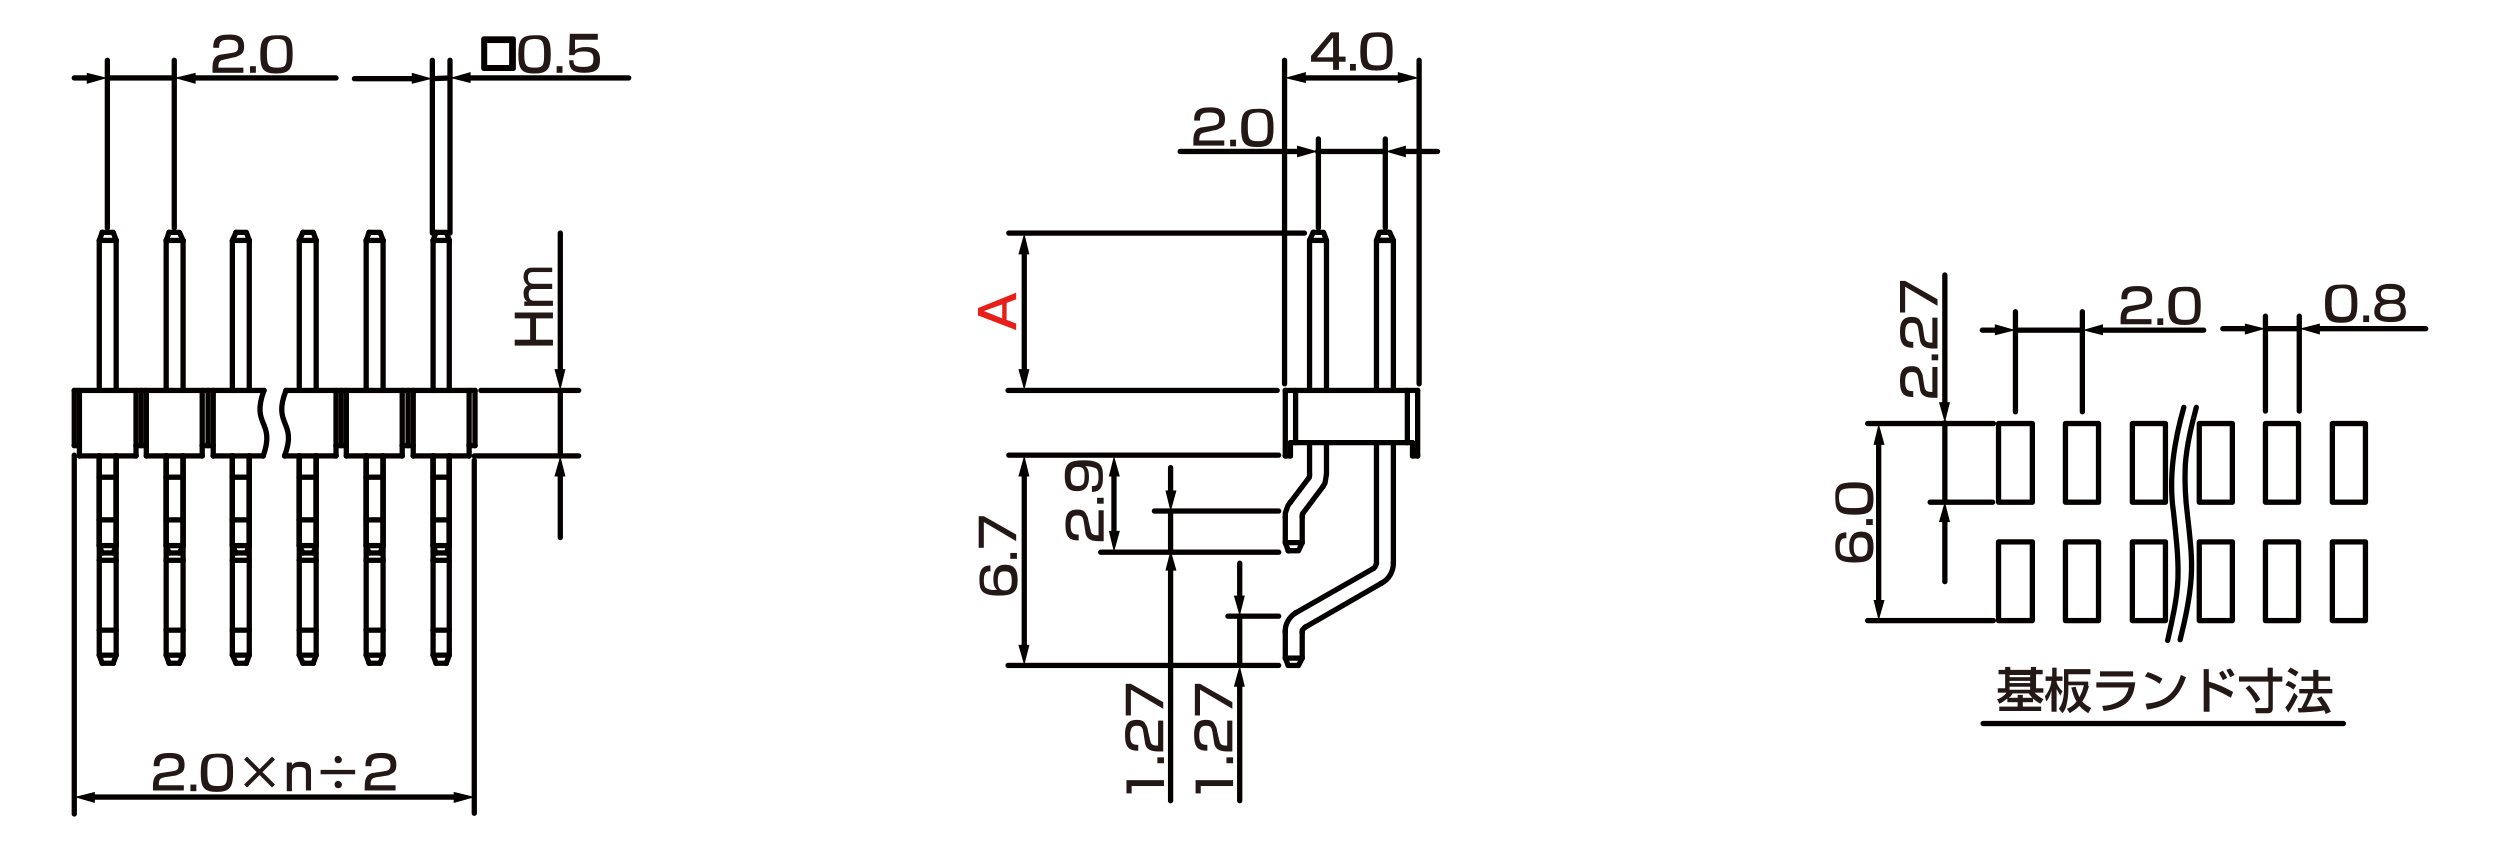 <?xml version="1.0" encoding="utf-8"?>
<!-- Generator: Adobe Illustrator 28.0.0, SVG Export Plug-In . SVG Version: 6.00 Build 0)  -->
<svg version="1.1" id="レイヤー_1" xmlns="http://www.w3.org/2000/svg" xmlns:xlink="http://www.w3.org/1999/xlink" x="0px"
	 y="0px" width="340px" height="115px" viewBox="0 0 340 115" style="enable-background:new 0 0 340 115;" xml:space="preserve">
<style type="text/css">
	.st0{fill:none;stroke:#040000;stroke-width:0.72;stroke-linecap:round;stroke-linejoin:round;stroke-miterlimit:10;}
	.st1{fill:none;stroke:#040000;stroke-width:0.72;stroke-linecap:round;stroke-linejoin:round;}
	.st2{fill:#040000;}
	.st3{fill:#231815;}
	.st4{fill:#E61F19;}
</style>
<g id="MH0404_4_">
	<line class="st0" x1="14.6" y1="10.6" x2="23.7" y2="10.6"/>
	<line class="st0" x1="23.7" y1="31" x2="23.7" y2="8.2"/>
	<line class="st0" x1="14.6" y1="31" x2="14.6" y2="8.2"/>
	<line class="st0" x1="58.8" y1="10.7" x2="61.2" y2="10.6"/>
	<line class="st0" x1="61.2" y1="31.7" x2="61.2" y2="8.2"/>
	<line class="st0" x1="58.8" y1="31.7" x2="58.8" y2="8.2"/>
	<line class="st0" x1="64.5" y1="62.6" x2="64.5" y2="110.6"/>
	<line class="st0" x1="10.1" y1="61.9" x2="10.1" y2="110.7"/>
	<g>
		<g>
			<polyline class="st0" points="50.2,31.6 51.7,31.6 52.1,32.7 			"/>
			<polyline class="st0" points="50.2,31.6 49.8,32.7 52.1,32.7 			"/>
			<polyline class="st0" points="59.3,31.6 60.7,31.6 61.1,32.7 			"/>
			<polyline class="st0" points="59.3,31.6 58.9,32.7 61.1,32.7 			"/>
			<line class="st0" x1="63.8" y1="53.1" x2="63.8" y2="62"/>
			<line class="st0" x1="64.6" y1="53.1" x2="64.6" y2="60.6"/>
			<line class="st0" x1="54.7" y1="53.1" x2="54.7" y2="62"/>
			<line class="st0" x1="55.5" y1="53.1" x2="55.5" y2="60.6"/>
			<line class="st0" x1="56.2" y1="53.1" x2="56.2" y2="62"/>
			<line class="st0" x1="47.1" y1="53.1" x2="47.1" y2="62"/>
			<polyline class="st0" points="52.1,62 52.1,74.2 51.7,75.2 			"/>
			<line class="st0" x1="50.2" y1="75.2" x2="51.7" y2="75.2"/>
			<line class="st0" x1="49.8" y1="62" x2="49.8" y2="74.2"/>
			<polyline class="st0" points="50.2,75.2 49.8,74.2 52.1,74.2 			"/>
			<polyline class="st0" points="61.1,62 61.1,74.2 60.7,75.2 			"/>
			<line class="st0" x1="59.3" y1="75.2" x2="60.7" y2="75.2"/>
			<line class="st0" x1="58.9" y1="62" x2="58.9" y2="74.2"/>
			<polyline class="st0" points="59.3,75.2 58.9,74.2 61.1,74.2 			"/>
			<line class="st0" x1="52.1" y1="32.7" x2="52.1" y2="53.1"/>
			<line class="st0" x1="49.8" y1="32.7" x2="49.8" y2="53.1"/>
			<line class="st0" x1="61.1" y1="32.7" x2="61.1" y2="53.1"/>
			<line class="st0" x1="58.9" y1="32.7" x2="58.9" y2="53.1"/>
			<line class="st0" x1="64.6" y1="60.6" x2="63.8" y2="60.6"/>
			<line class="st0" x1="56.2" y1="60.6" x2="54.7" y2="60.6"/>
			<line class="st0" x1="56.2" y1="62" x2="63.8" y2="62"/>
			<line class="st0" x1="47.1" y1="62" x2="54.7" y2="62"/>
			<line class="st0" x1="58.9" y1="89.1" x2="59.3" y2="90.2"/>
			<polyline class="st0" points="58.9,62 58.9,89.1 61.1,89.1 			"/>
			<line class="st0" x1="59.3" y1="90.2" x2="60.7" y2="90.2"/>
			<polyline class="st0" points="60.7,90.2 61.1,89.1 61.1,62 			"/>
			<line class="st0" x1="49.8" y1="89.1" x2="50.2" y2="90.2"/>
			<polyline class="st0" points="49.8,62 49.8,89.1 52.1,89.1 			"/>
			<line class="st0" x1="50.2" y1="90.2" x2="51.7" y2="90.2"/>
			<polyline class="st0" points="51.7,90.2 52.1,89.1 52.1,62 			"/>
			<line class="st0" x1="61.1" y1="64.9" x2="58.9" y2="64.9"/>
			<line class="st0" x1="61.1" y1="70.7" x2="58.9" y2="70.7"/>
			<line class="st0" x1="52.1" y1="85.7" x2="49.8" y2="85.7"/>
			<line class="st0" x1="61.1" y1="85.7" x2="58.9" y2="85.7"/>
			<line class="st0" x1="61.1" y1="76.2" x2="58.9" y2="76.2"/>
			<line class="st0" x1="52.1" y1="76.2" x2="49.8" y2="76.2"/>
			<line class="st0" x1="52.1" y1="70.7" x2="49.8" y2="70.7"/>
			<line class="st0" x1="52.1" y1="64.9" x2="49.8" y2="64.9"/>
			<polyline class="st0" points="41.2,31.6 42.6,31.6 43,32.7 			"/>
			<polyline class="st0" points="41.2,31.6 40.7,32.7 43,32.7 			"/>
			<line class="st0" x1="45.7" y1="53.1" x2="45.7" y2="62"/>
			<line class="st0" x1="46.4" y1="53.1" x2="46.4" y2="60.6"/>
			<polyline class="st0" points="43,62 43,74.2 42.6,75.2 			"/>
			<line class="st0" x1="41.2" y1="75.2" x2="42.6" y2="75.2"/>
			<line class="st0" x1="40.7" y1="62" x2="40.7" y2="74.2"/>
			<polyline class="st0" points="41.2,75.2 40.7,74.2 43,74.2 			"/>
			<line class="st0" x1="43" y1="32.7" x2="43" y2="53.1"/>
			<line class="st0" x1="40.7" y1="32.7" x2="40.7" y2="53.1"/>
			<line class="st0" x1="47.1" y1="60.6" x2="45.7" y2="60.6"/>
			<line class="st0" x1="38.7" y1="62" x2="45.7" y2="62"/>
			<line class="st0" x1="40.7" y1="89.1" x2="41.2" y2="90.2"/>
			<polyline class="st0" points="40.7,62 40.7,89.1 43,89.1 			"/>
			<line class="st0" x1="41.2" y1="90.2" x2="42.6" y2="90.2"/>
			<polyline class="st0" points="42.6,90.2 43,89.1 43,62 			"/>
			<line class="st0" x1="43" y1="64.9" x2="40.7" y2="64.9"/>
			<line class="st0" x1="43" y1="70.7" x2="40.7" y2="70.7"/>
			<line class="st0" x1="43" y1="85.7" x2="40.7" y2="85.7"/>
			<line class="st0" x1="43" y1="76.2" x2="40.7" y2="76.2"/>
			<line class="st0" x1="38.9" y1="53.1" x2="64.6" y2="53.1"/>
			<path class="st0" d="M38.9,53.1c-1.9,4.8,1.6,4.2-0.2,8.9"/>
		</g>
		<g>
			<polyline class="st0" points="32.1,31.6 33.5,31.6 33.9,32.7 			"/>
			<polyline class="st0" points="32.1,31.6 31.6,32.7 33.9,32.7 			"/>
			<line class="st0" x1="29" y1="53.1" x2="29" y2="62"/>
			<polyline class="st0" points="33.9,62 33.9,74.2 33.5,75.2 			"/>
			<line class="st0" x1="32.1" y1="75.2" x2="33.5" y2="75.2"/>
			<line class="st0" x1="31.6" y1="62" x2="31.6" y2="74.2"/>
			<polyline class="st0" points="32.1,75.2 31.6,74.2 33.9,74.2 			"/>
			<line class="st0" x1="33.9" y1="32.7" x2="33.9" y2="53.1"/>
			<line class="st0" x1="31.6" y1="32.7" x2="31.6" y2="53.1"/>
			<line class="st0" x1="29" y1="62" x2="35.8" y2="62"/>
			<line class="st0" x1="31.6" y1="89.1" x2="32.1" y2="90.2"/>
			<polyline class="st0" points="31.6,62 31.6,89.1 33.9,89.1 			"/>
			<line class="st0" x1="32.1" y1="90.2" x2="33.5" y2="90.2"/>
			<polyline class="st0" points="33.5,90.2 33.9,89.1 33.9,62 			"/>
			<line class="st0" x1="33.9" y1="85.7" x2="31.6" y2="85.7"/>
			<line class="st0" x1="33.9" y1="76.2" x2="31.6" y2="76.2"/>
			<line class="st0" x1="33.9" y1="70.7" x2="31.6" y2="70.7"/>
			<line class="st0" x1="33.9" y1="64.9" x2="31.6" y2="64.9"/>
			<polyline class="st0" points="13.9,31.6 15.4,31.6 15.8,32.7 			"/>
			<polyline class="st0" points="13.9,31.6 13.5,32.7 15.8,32.7 			"/>
			<polyline class="st0" points="23,31.6 24.4,31.6 24.9,32.7 			"/>
			<polyline class="st0" points="23,31.6 22.6,32.7 24.9,32.7 			"/>
			<line class="st0" x1="27.5" y1="53.1" x2="27.5" y2="62"/>
			<line class="st0" x1="28.3" y1="53.1" x2="28.3" y2="60.6"/>
			<line class="st0" x1="18.5" y1="53.1" x2="18.5" y2="62"/>
			<line class="st0" x1="19.2" y1="53.1" x2="19.2" y2="60.6"/>
			<line class="st0" x1="19.9" y1="53.1" x2="19.9" y2="62"/>
			<line class="st0" x1="10.8" y1="53.1" x2="10.8" y2="62"/>
			<polyline class="st0" points="15.8,62 15.8,74.2 15.4,75.2 			"/>
			<line class="st0" x1="13.9" y1="75.2" x2="15.4" y2="75.2"/>
			<line class="st0" x1="13.5" y1="62" x2="13.5" y2="74.2"/>
			<polyline class="st0" points="13.9,75.2 13.5,74.2 15.8,74.2 			"/>
			<polyline class="st0" points="24.9,62 24.9,74.2 24.4,75.2 			"/>
			<line class="st0" x1="23" y1="75.2" x2="24.4" y2="75.2"/>
			<line class="st0" x1="22.6" y1="62" x2="22.6" y2="74.2"/>
			<polyline class="st0" points="23,75.2 22.6,74.2 24.9,74.2 			"/>
			<line class="st0" x1="15.8" y1="32.7" x2="15.8" y2="53.1"/>
			<line class="st0" x1="13.5" y1="32.7" x2="13.5" y2="53.1"/>
			<line class="st0" x1="24.9" y1="32.7" x2="24.9" y2="53.1"/>
			<line class="st0" x1="22.6" y1="32.7" x2="22.6" y2="53.1"/>
			<line class="st0" x1="29" y1="60.6" x2="27.5" y2="60.6"/>
			<line class="st0" x1="19.9" y1="60.6" x2="18.5" y2="60.6"/>
			<line class="st0" x1="19.9" y1="62" x2="27.5" y2="62"/>
			<line class="st0" x1="10.8" y1="62" x2="18.5" y2="62"/>
			<line class="st0" x1="22.6" y1="89.1" x2="23" y2="90.2"/>
			<polyline class="st0" points="22.6,62 22.6,89.1 24.9,89.1 			"/>
			<line class="st0" x1="23" y1="90.2" x2="24.4" y2="90.2"/>
			<polyline class="st0" points="24.4,90.2 24.9,89.1 24.9,62 			"/>
			<line class="st0" x1="13.5" y1="89.1" x2="13.9" y2="90.2"/>
			<polyline class="st0" points="13.5,62 13.5,89.1 15.8,89.1 			"/>
			<line class="st0" x1="13.9" y1="90.2" x2="15.4" y2="90.2"/>
			<polyline class="st0" points="15.4,90.2 15.8,89.1 15.8,62 			"/>
			<line class="st0" x1="24.9" y1="64.9" x2="22.6" y2="64.9"/>
			<line class="st0" x1="24.9" y1="70.7" x2="22.6" y2="70.7"/>
			<line class="st0" x1="15.8" y1="85.7" x2="13.5" y2="85.7"/>
			<line class="st0" x1="24.9" y1="85.7" x2="22.6" y2="85.7"/>
			<line class="st0" x1="24.9" y1="76.2" x2="22.6" y2="76.2"/>
			<line class="st0" x1="15.8" y1="76.2" x2="13.5" y2="76.2"/>
			<line class="st0" x1="15.8" y1="70.7" x2="13.5" y2="70.7"/>
			<line class="st0" x1="15.8" y1="64.9" x2="13.5" y2="64.9"/>
			<line class="st0" x1="10.1" y1="53.1" x2="10.1" y2="60.6"/>
			<line class="st0" x1="10.8" y1="60.6" x2="10.1" y2="60.6"/>
			<line class="st0" x1="10.1" y1="53.1" x2="35.9" y2="53.1"/>
			<path class="st0" d="M35.9,53.1c-1.8,4.9,1.6,4.1-0.1,8.9"/>
		</g>
	</g>
	<g>
		<g>
			<path class="st0" d="M69.8,5.3v4h-4v-4H69.8z M65.9,5.5v3.7h3.7V5.5H65.9z"/>
		</g>
	</g>
	<g>
		<line class="st1" x1="12.4" y1="108.4" x2="62.2" y2="108.4"/>
		<g>
			<polygon class="st2" points="12.9,109.2 10.1,108.4 12.9,107.7 			"/>
		</g>
		<g>
			<polygon class="st2" points="61.7,109.2 64.6,108.4 61.7,107.7 			"/>
		</g>
	</g>
	<g>
		<line class="st1" x1="12.3" y1="10.6" x2="10.1" y2="10.6"/>
		<g>
			<polygon class="st2" points="11.8,9.9 14.6,10.6 11.8,11.4 			"/>
		</g>
	</g>
	<g>
		<line class="st1" x1="26.1" y1="10.6" x2="45.7" y2="10.6"/>
		<g>
			<polygon class="st2" points="26.6,11.4 23.7,10.6 26.6,9.9 			"/>
		</g>
	</g>
	<g>
		<line class="st1" x1="56.5" y1="10.7" x2="48.2" y2="10.7"/>
		<g>
			<polygon class="st2" points="56,9.9 58.8,10.7 56,11.4 			"/>
		</g>
	</g>
	<g>
		<line class="st1" x1="63.5" y1="10.6" x2="85.5" y2="10.6"/>
		<g>
			<polygon class="st2" points="64,11.3 61.2,10.6 64,9.8 			"/>
		</g>
	</g>
	<g>
		<path class="st3" d="M70,46.2h2.1v-2.9H70v-0.8h5.2v0.8h-2.3v2.9h2.3V47H70V46.2z"/>
		<path class="st3" d="M71.3,41h0.4c-0.3-0.2-0.5-0.5-0.5-1.1c0-0.2,0-0.8,0.6-1.1c-0.5-0.3-0.6-0.9-0.6-1.1c0-1.2,0.8-1.3,1.2-1.3
			h2.7V37h-2.6c-0.2,0-0.7,0-0.7,0.7c0,0.6,0.2,0.9,0.8,0.9h2.5v0.7h-2.5c-0.3,0-0.7,0-0.7,0.7c0,0.9,0.5,0.9,0.8,0.9h2.5v0.7h-3.9
			C71.3,41.6,71.3,41,71.3,41z"/>
	</g>
	<line class="st0" x1="65.4" y1="53.1" x2="78.7" y2="53.1"/>
	<line class="st0" x1="64.5" y1="62" x2="78.7" y2="62"/>
	<line class="st0" x1="76.2" y1="53.1" x2="76.2" y2="62"/>
	<g>
		<line class="st1" x1="76.2" y1="50.7" x2="76.2" y2="31.7"/>
		<g>
			<polygon class="st2" points="76.9,50.2 76.2,53.1 75.4,50.2 			"/>
		</g>
	</g>
	<g>
		<line class="st1" x1="76.2" y1="64.3" x2="76.2" y2="73.1"/>
		<g>
			<polygon class="st2" points="75.4,64.8 76.2,62 76.9,64.8 			"/>
		</g>
	</g>
	<line class="st0" x1="177.4" y1="31.7" x2="137.2" y2="31.7"/>
	<line class="st0" x1="173.9" y1="90.5" x2="137.1" y2="90.5"/>
	<line class="st0" x1="173.9" y1="61.9" x2="137.2" y2="61.9"/>
	<line class="st0" x1="173.7" y1="53.1" x2="137.1" y2="53.1"/>
	<line class="st0" x1="159.2" y1="69.6" x2="159.2" y2="74.8"/>
	<line class="st0" x1="157" y1="69.5" x2="173.9" y2="69.5"/>
	<line class="st0" x1="167" y1="83.8" x2="173.9" y2="83.8"/>
	<line class="st0" x1="149.7" y1="75.1" x2="173.9" y2="75.1"/>
	<line class="st0" x1="188.4" y1="31" x2="188.4" y2="18.9"/>
	<line class="st0" x1="179.3" y1="31" x2="179.3" y2="18.9"/>
	<line class="st0" x1="193" y1="52.2" x2="193" y2="8.2"/>
	<line class="st0" x1="174.7" y1="52.2" x2="174.7" y2="8.2"/>
	<g>
		<line class="st0" x1="174.8" y1="53.1" x2="174.8" y2="62"/>
		<line class="st0" x1="192.8" y1="53.1" x2="192.8" y2="62"/>
		<line class="st0" x1="175.5" y1="60.2" x2="175.5" y2="62"/>
		<line class="st0" x1="192.1" y1="60.2" x2="192.1" y2="62"/>
		<line class="st0" x1="174.8" y1="62" x2="175.5" y2="62"/>
		<line class="st0" x1="175.5" y1="60.2" x2="192.1" y2="60.2"/>
		<line class="st0" x1="176.2" y1="53.1" x2="176.2" y2="60.2"/>
		<line class="st0" x1="191.4" y1="53.1" x2="191.4" y2="60.2"/>
		<line class="st0" x1="192.1" y1="62" x2="192.8" y2="62"/>
		<line class="st0" x1="187.5" y1="32.7" x2="189.2" y2="32.7"/>
		<line class="st0" x1="189.5" y1="32.7" x2="189.5" y2="53.1"/>
		<line class="st0" x1="187.8" y1="31.6" x2="188.9" y2="31.6"/>
		<line class="st0" x1="187.2" y1="32.7" x2="187.2" y2="53.1"/>
		<line class="st0" x1="174.8" y1="53.1" x2="192.8" y2="53.1"/>
		<line class="st0" x1="174.8" y1="70.3" x2="174.8" y2="73.8"/>
		<line class="st0" x1="174.8" y1="85.8" x2="174.8" y2="89.5"/>
		<line class="st0" x1="178.1" y1="60.2" x2="178.1" y2="64.5"/>
		<line class="st0" x1="180.4" y1="60.2" x2="180.4" y2="64.5"/>
		<line class="st0" x1="187.2" y1="60.2" x2="187.2" y2="76.6"/>
		<line class="st0" x1="189.5" y1="60.2" x2="189.5" y2="76.6"/>
		<path class="st0" d="M176.3,83.3c-0.9,0.5-1.6,1.6-1.5,2.7"/>
		<path class="st0" d="M187.9,79.3c1-0.5,1.6-1.6,1.6-2.7"/>
		<polyline class="st0" points="179.9,66.2 180.2,65.7 180.3,65.1 180.4,64.5 		"/>
		<polyline class="st0" points="175.5,68.3 175.2,68.7 175,69.2 174.8,69.8 174.8,70.3 		"/>
		<polyline class="st0" points="186.8,77.3 187,77.1 187.1,76.9 187.2,76.6 		"/>
		<polyline class="st0" points="177.5,85.3 177.3,85.5 177.1,85.7 177.1,86 		"/>
		<polyline class="st0" points="177.1,89.5 174.8,89.5 175.2,90.5 		"/>
		<polyline class="st0" points="177.1,86 177.1,89.5 176.6,90.5 175.2,90.5 		"/>
		<polyline class="st0" points="178,65 178.1,64.8 178.1,64.5 		"/>
		<polyline class="st0" points="177.2,69.8 177.1,70 177.1,70.3 		"/>
		<polyline class="st0" points="177.1,73.8 174.8,73.8 175.2,74.9 		"/>
		<polyline class="st0" points="177.1,70.3 177.1,73.8 176.6,74.9 175.2,74.9 		"/>
		<line class="st0" x1="178" y1="65" x2="175.5" y2="68.3"/>
		<line class="st0" x1="179.9" y1="66.2" x2="177.2" y2="69.8"/>
		<line class="st0" x1="177.5" y1="85.3" x2="187.9" y2="79.3"/>
		<line class="st0" x1="176.3" y1="83.3" x2="186.8" y2="77.3"/>
		<polygon class="st0" points="187.6,31.6 187.2,32.7 189.5,32.7 189,31.6 		"/>
		<polyline class="st0" points="178.1,32.7 180.4,32.7 180,31.6 178.6,31.6 		"/>
		<polyline class="st0" points="178.1,53.1 178.1,32.7 178.6,31.6 		"/>
		<line class="st0" x1="180.4" y1="32.7" x2="180.4" y2="53.1"/>
	</g>
	<g>
		<line class="st1" x1="177.1" y1="10.6" x2="190.7" y2="10.6"/>
		<g>
			<polygon class="st2" points="177.6,11.3 174.7,10.6 177.6,9.8 			"/>
		</g>
		<g>
			<polygon class="st2" points="190.1,11.3 193,10.6 190.1,9.8 			"/>
		</g>
	</g>
	<line class="st0" x1="179.2" y1="20.6" x2="188.4" y2="20.6"/>
	<g>
		<line class="st1" x1="190.7" y1="20.6" x2="195.5" y2="20.6"/>
		<g>
			<polygon class="st2" points="191.2,21.4 188.4,20.6 191.2,19.8 			"/>
		</g>
	</g>
	<g>
		<line class="st1" x1="176.9" y1="20.6" x2="160.5" y2="20.6"/>
		<g>
			<polygon class="st2" points="176.4,19.8 179.2,20.6 176.4,21.4 			"/>
		</g>
	</g>
	<g>
		<path class="st4" d="M138.2,39.8v0.9l-1.3,0.5v2.3l1.3,0.5v0.9l-5.2-2v-1L138.2,39.8z M136.3,43.3v-1.9l-2.5,0.9L136.3,43.3z"/>
	</g>
	<g>
		<line class="st1" x1="139.3" y1="34" x2="139.3" y2="50.7"/>
		<g>
			<polygon class="st2" points="138.5,34.6 139.3,31.7 140,34.6 			"/>
		</g>
		<g>
			<polygon class="st2" points="138.5,50.2 139.3,53.1 140,50.2 			"/>
		</g>
	</g>
	<g>
		<line class="st1" x1="139.3" y1="64.3" x2="139.3" y2="88.2"/>
		<g>
			<polygon class="st2" points="138.5,64.8 139.3,61.9 140,64.8 			"/>
		</g>
		<g>
			<polygon class="st2" points="138.5,87.7 139.3,90.5 140,87.7 			"/>
		</g>
	</g>
	<g>
		<line class="st1" x1="151.5" y1="64.3" x2="151.5" y2="72.7"/>
		<g>
			<polygon class="st2" points="150.8,64.8 151.5,62 152.3,64.8 			"/>
		</g>
		<g>
			<polygon class="st2" points="150.8,72.2 151.5,75.1 152.3,72.2 			"/>
		</g>
	</g>
	<g>
		<line class="st1" x1="159.2" y1="67.3" x2="159.2" y2="63.6"/>
		<g>
			<polygon class="st2" points="160,66.7 159.2,69.6 158.5,66.7 			"/>
		</g>
	</g>
	<g>
		<line class="st1" x1="159.2" y1="77.1" x2="159.2" y2="108.9"/>
		<g>
			<polygon class="st2" points="158.5,77.6 159.2,74.8 160,77.6 			"/>
		</g>
	</g>
	<line class="st0" x1="168.6" y1="83.8" x2="168.6" y2="90.5"/>
	<g>
		<line class="st1" x1="168.6" y1="81.5" x2="168.6" y2="76.6"/>
		<g>
			<polygon class="st2" points="169.3,81 168.6,83.8 167.8,81 			"/>
		</g>
	</g>
	<g>
		<line class="st1" x1="168.6" y1="92.8" x2="168.6" y2="108.9"/>
		<g>
			<polygon class="st2" points="167.8,93.4 168.6,90.5 169.3,93.4 			"/>
		</g>
	</g>
	<line class="st0" x1="269.7" y1="98.4" x2="318.7" y2="98.4"/>
	<line class="st0" x1="308.1" y1="44.7" x2="312.7" y2="44.7"/>
	<line class="st0" x1="312.7" y1="55.9" x2="312.7" y2="43"/>
	<line class="st0" x1="308.1" y1="55.9" x2="308.1" y2="43"/>
	<line class="st0" x1="254" y1="57.6" x2="271.1" y2="57.6"/>
	<line class="st0" x1="254" y1="84.4" x2="271.1" y2="84.4"/>
	<line class="st0" x1="262.5" y1="68.3" x2="271" y2="68.3"/>
	<line class="st0" x1="264.5" y1="57.5" x2="264.5" y2="68.2"/>
	<g>
		<g>
			<rect x="308.1" y="73.7" class="st0" width="4.5" height="10.7"/>
			<rect x="308.1" y="57.6" class="st0" width="4.5" height="10.7"/>
			<rect x="317.2" y="73.7" class="st0" width="4.5" height="10.7"/>
			<rect x="317.2" y="57.6" class="st0" width="4.5" height="10.7"/>
			<rect x="299.1" y="73.7" class="st0" width="4.5" height="10.7"/>
			<rect x="299.1" y="57.6" class="st0" width="4.5" height="10.7"/>
			<path class="st0" d="M298.7,55.4c-0.7,2.6-1.3,5.2-1.5,7.8c-0.1,2.3,0,4.6,0.3,6.9c0.3,2.8,0.7,5.6,0.5,8.5
				c-0.2,2.8-0.8,5.6-1.5,8.4"/>
		</g>
		<g>
			<rect x="290" y="73.7" class="st0" width="4.5" height="10.7"/>
			<rect x="290" y="57.6" class="st0" width="4.5" height="10.7"/>
			<rect x="271.8" y="73.7" class="st0" width="4.6" height="10.7"/>
			<rect x="271.8" y="57.6" class="st0" width="4.6" height="10.7"/>
			<rect x="280.9" y="73.7" class="st0" width="4.5" height="10.7"/>
			<rect x="280.9" y="57.6" class="st0" width="4.5" height="10.7"/>
			<path class="st0" d="M297,55.4c-1.3,4.6-2.1,9.5-1.4,14.3c0.3,3,0.7,5.9,0.6,9c-0.1,2.8-0.8,5.7-1.4,8.4"/>
		</g>
	</g>
	<g>
		<path class="st3" d="M273,95c-0.5,0.4-0.8,0.6-1.1,0.7l-0.3-0.6c0.4-0.1,0.9-0.4,1.3-0.9h-1.2v-0.6h1v-1.9h-0.9v-0.6h0.9v-0.4h0.7
			v0.4h2.8v-0.4h0.7v0.4h0.9v0.6h-0.9v1.9h1v0.6h-1.2c0.4,0.4,0.7,0.6,1.2,0.9l-0.4,0.6c-0.4-0.2-0.7-0.4-1-0.7v0.5h-1.4v0.6h2.5
			v0.6h-5.7v-0.6h2.5v-0.6H273V95z M274.4,94.9v-0.4h0.7v0.4h1.3c-0.3-0.3-0.4-0.5-0.5-0.6h-2.2c-0.1,0.2-0.2,0.4-0.5,0.6H274.4z
			 M273.3,91.8v0.3h2.8v-0.3H273.3z M273.3,92.6v0.3h2.8v-0.3H273.3z M273.3,93.4v0.4h2.8v-0.4H273.3z"/>
		<path class="st3" d="M278.1,94.7c0.5-0.6,0.8-1.3,0.9-2.1h-0.8V92h0.9v-1.2h0.6V92h0.8v0.6h-0.8v0.2c0.1,0.3,0.3,0.8,0.8,1.2
			l-0.3,0.6c-0.1-0.2-0.3-0.5-0.5-0.9v3.1H279v-2.9c-0.2,0.8-0.5,1.3-0.7,1.5L278.1,94.7z M284.1,93.3c-0.1,0.3-0.3,1.2-0.9,2.1
			c0.4,0.5,0.9,0.7,1.2,0.9L284,97c-0.3-0.2-0.8-0.5-1.2-1c-0.6,0.6-1.1,0.8-1.3,1l-0.4-0.6c0.2-0.1,0.8-0.3,1.3-1
			c-0.3-0.5-0.5-1.1-0.7-1.9l0.6-0.1c0.1,0.5,0.3,0.9,0.5,1.4c0.4-0.7,0.5-1.2,0.6-1.6h-2.1v0.5c0,0.8-0.1,1.5-0.2,1.9
			c-0.1,0.7-0.3,1-0.6,1.4l-0.5-0.6c0.2-0.3,0.7-0.9,0.7-2.7V91h3.6v0.7h-3v1h2.7v0.6H284.1z"/>
		<path class="st3" d="M290.4,92.8c-0.2,1.4-0.4,3.5-4.3,3.9l-0.2-0.7c0.4,0,1.5-0.1,2.4-0.7c0.9-0.5,1.1-1.4,1.2-1.8h-4.4v-0.7
			C285.1,92.8,290.4,92.8,290.4,92.8z M290.1,91.3V92h-4.5v-0.7H290.1z"/>
		<path class="st3" d="M293.7,93c-0.5-0.4-1.3-0.8-2-1l0.4-0.6c0.6,0.2,1.1,0.4,2,0.9L293.7,93z M291.8,95.7
			c2.4-0.2,3.9-1.1,4.8-3.9l0.7,0.3c-1,2.8-2.4,4-5.3,4.4L291.8,95.7z"/>
		<path class="st3" d="M300.4,91v1.7c1.5,0.4,2.9,1.2,3.3,1.4l-0.3,0.8c-0.8-0.5-2.1-1.1-2.9-1.4v3.3h-0.8V91H300.4z M302.3,92.5
			c-0.1-0.3-0.3-0.5-0.5-1l0.5-0.3c0.3,0.4,0.4,0.6,0.6,1L302.3,92.5z M303.3,92.1c-0.1-0.3-0.4-0.7-0.5-1l0.5-0.2
			c0.3,0.3,0.4,0.5,0.6,0.9L303.3,92.1z"/>
		<path class="st3" d="M304.4,92h4v-1.2h0.7V92h1.3v0.7h-1.3v3.6c0,0.7-0.5,0.7-0.7,0.7h-1.6l-0.1-0.7h1.5c0.3,0,0.3-0.1,0.3-0.3
			v-3.3h-4V92H304.4z M305.9,93.2c0.2,0.2,1,1,1.5,1.9l-0.6,0.5c-0.4-0.8-0.7-1.3-1.4-2L305.9,93.2z"/>
		<path class="st3" d="M312.5,94.7c-0.3,0.6-0.8,1.6-1.3,2.2l-0.4-0.7c0.3-0.3,0.6-0.7,1.2-2L312.5,94.7z M311.2,92.6
			c0.5,0.2,0.8,0.4,1.1,0.6l-0.4,0.6c-0.3-0.3-0.7-0.5-1.1-0.6L311.2,92.6z M311.5,90.8c0.3,0.1,0.9,0.5,1.1,0.6l-0.4,0.6
			c-0.3-0.2-0.4-0.3-1.1-0.7L311.5,90.8z M314.6,94.1c-0.2,0.7-0.5,1.3-0.9,2c0.8,0,1,0,2.1-0.1c-0.3-0.5-0.5-0.8-0.7-1l0.6-0.3
			c0.6,0.7,1.1,1.6,1.3,2.1l-0.7,0.3c-0.1-0.2-0.1-0.3-0.2-0.5c-0.9,0.2-2.8,0.3-3.5,0.3l-0.1-0.6c0.1,0,0.4,0,0.5,0
			c0.4-0.8,0.7-1.3,0.9-2h-1.2v-0.6h1.9v-1.1H313V92h1.6v-0.9h0.7V92h1.6v0.6h-1.6v1.1h1.9v0.6h-2.6V94.1z"/>
	</g>
	<g>
		<line class="st1" x1="315" y1="44.7" x2="329.9" y2="44.7"/>
		<g>
			<polygon class="st2" points="315.5,45.5 312.7,44.7 315.5,44 			"/>
		</g>
	</g>
	<g>
		<line class="st1" x1="305.8" y1="44.7" x2="302.3" y2="44.7"/>
		<g>
			<polygon class="st2" points="305.3,44 308.1,44.7 305.3,45.5 			"/>
		</g>
	</g>
	<g>
		<line class="st1" x1="255.5" y1="59.9" x2="255.5" y2="82.1"/>
		<g>
			<polygon class="st2" points="254.8,60.5 255.5,57.6 256.3,60.5 			"/>
		</g>
		<g>
			<polygon class="st2" points="254.8,81.6 255.5,84.4 256.3,81.6 			"/>
		</g>
	</g>
	<g>
		<line class="st1" x1="264.5" y1="55.2" x2="264.5" y2="37.4"/>
		<g>
			<polygon class="st2" points="265.2,54.7 264.5,57.5 263.7,54.7 			"/>
		</g>
	</g>
	<g>
		<line class="st1" x1="264.5" y1="70.5" x2="264.5" y2="79.1"/>
		<g>
			<polygon class="st2" points="263.7,71 264.5,68.2 265.2,71 			"/>
		</g>
	</g>
	<g>
		<path class="st3" d="M74.9,7.4c0,1.9-0.4,2.6-2.2,2.6c-1.8,0-2.2-0.6-2.2-2.6s0.4-2.6,2.2-2.6C74.5,4.7,74.9,5.3,74.9,7.4z
			 M71.3,7.3c0,1.6,0.2,1.9,1.4,1.9c1.2,0,1.3-0.3,1.3-1.9c0-1.7-0.2-2-1.4-2C71.5,5.4,71.3,5.7,71.3,7.3z"/>
		<path class="st3" d="M76.5,9v0.9h-0.8V9H76.5z"/>
		<path class="st3" d="M81.3,4.7v0.7h-3.1v1.4c0.2-0.1,0.5-0.4,1.5-0.4s1.9,0.3,1.9,1.7c0,1.2-0.4,1.8-2.1,1.8
			c-1.5,0-2.1-0.4-2.1-1.7H78c0,0.5,0,0.9,1.3,0.9c1,0,1.4-0.2,1.4-1c0-0.6,0-1.1-1.3-1.1c-1.1,0-1.2,0.3-1.3,0.5h-0.7l0.1-2.9h3.8
			V4.7z"/>
	</g>
	<g>
		<path class="st3" d="M30.5,8.1c-0.5,0.1-0.8,0.2-0.8,1v0.1h3.4v0.7h-4.2V9.3c0-0.8,0.1-1.8,1.3-1.9l1.3-0.2
			c0.6-0.1,0.9-0.2,0.9-0.9c0-0.6-0.3-0.9-1.3-0.9c-1.1,0-1.3,0.3-1.3,1.1H29c0-1.1,0.3-1.8,2.1-1.8c1,0,2.1,0.1,2.1,1.6
			c0,0.7-0.2,1-0.6,1.2c-0.2,0.1-0.5,0.3-0.8,0.3L30.5,8.1z"/>
		<path class="st3" d="M34.8,9v0.9H34V9H34.8z"/>
		<path class="st3" d="M39.8,7.4c0,1.9-0.4,2.6-2.2,2.6s-2.2-0.6-2.2-2.6s0.4-2.6,2.2-2.6C39.5,4.7,39.8,5.3,39.8,7.4z M36.3,7.3
			c0,1.6,0.2,1.9,1.4,1.9S39,8.9,39,7.3c0-1.7-0.2-2-1.4-2C36.5,5.4,36.3,5.7,36.3,7.3z"/>
	</g>
	<g>
		<path class="st3" d="M163.9,18c-0.5,0.1-0.8,0.2-0.8,1v0.1h3.4v0.7h-4.2v-0.6c0-0.8,0.1-1.8,1.3-1.9l1.3-0.2
			c0.6-0.1,0.9-0.2,0.9-0.9c0-0.6-0.3-0.9-1.3-0.9c-1.1,0-1.3,0.3-1.3,1.1h-0.8c0-1.1,0.3-1.8,2.1-1.8c1,0,2.1,0.1,2.1,1.6
			c0,0.7-0.2,1-0.6,1.2c-0.2,0.1-0.5,0.3-0.8,0.3L163.9,18z"/>
		<path class="st3" d="M168.1,19v0.9h-0.8V19H168.1z"/>
		<path class="st3" d="M173.2,17.4c0,1.9-0.4,2.6-2.2,2.6s-2.2-0.6-2.2-2.6s0.4-2.6,2.2-2.6C172.8,14.7,173.2,15.3,173.2,17.4z
			 M169.7,17.3c0,1.6,0.2,1.9,1.4,1.9s1.3-0.3,1.3-1.9c0-1.7-0.2-2-1.4-2C169.8,15.4,169.7,15.7,169.7,17.3z"/>
	</g>
	<g>
		<path class="st3" d="M22.4,105.7c-0.5,0.1-0.8,0.2-0.8,1v0.1H25v0.7h-4.2V107c0-0.8,0.1-1.8,1.3-1.9l1.3-0.2
			c0.6-0.1,0.9-0.2,0.9-0.9c0-0.6-0.3-0.9-1.3-0.9c-1.1,0-1.3,0.3-1.3,1.1h-0.8c0-1.1,0.3-1.8,2.1-1.8c1,0,2.1,0.1,2.1,1.6
			c0,0.7-0.2,1-0.6,1.2c-0.2,0.1-0.5,0.3-0.8,0.3L22.4,105.7z"/>
		<path class="st3" d="M26.7,106.7v0.9h-0.8v-0.9H26.7z"/>
		<path class="st3" d="M31.7,105.1c0,1.9-0.4,2.6-2.2,2.6c-1.8,0-2.2-0.6-2.2-2.6s0.4-2.6,2.2-2.6C31.4,102.4,31.7,103,31.7,105.1z
			 M28.2,105c0,1.6,0.2,1.9,1.4,1.9c1.2,0,1.3-0.3,1.3-1.9c0-1.7-0.2-2-1.4-2C28.3,103.1,28.2,103.4,28.2,105z"/>
		<path class="st3" d="M37,102.9l0.4,0.4l-1.7,1.7l1.7,1.7l-0.4,0.4l-1.7-1.7l-1.7,1.7l-0.4-0.4l1.7-1.7l-1.7-1.7l0.4-0.4l1.7,1.7
			L37,102.9z"/>
		<path class="st3" d="M39.7,103.7v0.4c0.3-0.5,0.9-0.5,1.2-0.5c0.4,0,1.4,0,1.4,1.3v2.6h-0.7V105c0-0.3,0-0.7-0.9-0.7s-1,0.4-1,1
			v2.3H39v-3.9C39,103.7,39.7,103.7,39.7,103.7z"/>
		<path class="st3" d="M48.3,104.7v0.6h-4.7v-0.6H48.3z M46.5,103.3c0,0.3-0.2,0.5-0.5,0.5s-0.5-0.2-0.5-0.5s0.2-0.5,0.5-0.5
			C46.2,102.8,46.5,103.1,46.5,103.3z M46.5,106.7c0,0.3-0.2,0.5-0.5,0.5s-0.5-0.2-0.5-0.5s0.2-0.5,0.5-0.5
			C46.2,106.2,46.5,106.4,46.5,106.7z"/>
		<path class="st3" d="M51.2,105.7c-0.5,0.1-0.8,0.2-0.8,1v0.1h3.4v0.7h-4.2V107c0-0.8,0.1-1.8,1.3-1.9l1.3-0.2
			c0.6-0.1,0.9-0.2,0.9-0.9c0-0.6-0.3-0.9-1.3-0.9c-1.1,0-1.3,0.3-1.3,1.1h-0.8c0-1.1,0.3-1.8,2.1-1.8c1,0,2.1,0.1,2.1,1.6
			c0,0.7-0.2,1-0.6,1.2c-0.2,0.1-0.5,0.3-0.8,0.3L51.2,105.7z"/>
	</g>
	<g>
		<path class="st3" d="M148.3,72c0.1,0.5,0.2,0.8,1,0.8h0.1v-3.4h0.7v4.2h-0.6c-0.8,0-1.8-0.1-1.9-1.3l-0.2-1.3
			c-0.1-0.6-0.2-0.9-0.9-0.9c-0.6,0-0.9,0.3-0.9,1.3c0,1.1,0.3,1.3,1.1,1.3v0.8c-1.1,0-1.8-0.3-1.8-2.1c0-1,0.1-2.1,1.6-2.1
			c0.7,0,1,0.2,1.2,0.6c0.1,0.2,0.3,0.5,0.3,0.8L148.3,72z"/>
		<path class="st3" d="M149.2,67.7h0.9v0.8h-0.9V67.7z"/>
		<path class="st3" d="M148.6,66.1c0.5,0,0.8-0.1,0.8-1.2c0-0.8-0.1-1.2-0.6-1.3c-0.3-0.1-0.7-0.2-1.2-0.2c0.4,0.3,0.5,0.8,0.5,1.5
			c0,1.1-0.4,1.9-1.6,1.9c-1.3,0-1.7-0.7-1.7-2.1c0-1.7,0.7-2.1,2.6-2.1c2.5,0,2.6,0.9,2.6,2.3c0,0.9-0.1,2-1.5,2v-0.8H148.6z
			 M146.5,63.5c-0.8,0-0.9,0.7-0.9,1.3c0,1.1,0.3,1.3,1,1.3s0.9-0.3,0.9-1.3C147.6,63.5,147,63.5,146.5,63.5z"/>
	</g>
	<g>
		<path class="st3" d="M134.6,77.7c-0.3,0-0.8,0-0.8,1.2c0,0.9,0.2,1.1,0.6,1.2c0.2,0.1,0.6,0.2,1.2,0.1c-0.5-0.4-0.5-1-0.5-1.5
			c0-0.9,0.3-1.9,1.6-1.9c1.2,0,1.7,0.6,1.7,2.1c0,1.7-0.7,2.1-2.6,2.1c-2.4,0-2.6-0.8-2.6-2.2c0-0.6,0-1.9,1.5-1.9v0.8H134.6z
			 M136.7,80.3c0.8,0,0.9-0.7,0.9-1.3c0-1.1-0.3-1.3-1-1.3c-0.6,0-0.9,0.2-0.9,1.3C135.7,80.1,136.1,80.3,136.7,80.3z"/>
		<path class="st3" d="M137.4,75.2h0.9V76h-0.9V75.2z"/>
		<path class="st3" d="M133.1,70.2h0.7l4.4,2.5v0.9l-4.4-2.6v3.5h-0.7V70.2z"/>
	</g>
	<g>
		<path class="st3" d="M182.1,4.4v3.3h0.9v0.7h-0.9v1.1h-0.8V8.4h-3V7.6l2.7-3.2C181,4.4,182.1,4.4,182.1,4.4z M181.3,5.1l-2.2,2.7
			h2.2V5.1z"/>
		<path class="st3" d="M184.4,8.7v0.9h-0.8V8.7H184.4z"/>
		<path class="st3" d="M189.4,7c0,1.9-0.4,2.6-2.2,2.6S185,9,185,7s0.4-2.6,2.2-2.6C189.1,4.3,189.4,5,189.4,7z M185.9,7
			c0,1.6,0.2,1.9,1.4,1.9s1.3-0.3,1.3-1.9c0-1.7-0.2-2-1.4-2C186.1,5.1,185.9,5.3,185.9,7z"/>
	</g>
	<g>
		<path class="st3" d="M320.6,41.3c0,1.9-0.4,2.6-2.2,2.6c-1.8,0-2.2-0.6-2.2-2.6s0.4-2.6,2.2-2.6C320.2,38.6,320.6,39.2,320.6,41.3
			z M317.1,41.2c0,1.6,0.2,1.9,1.4,1.9c1.2,0,1.3-0.3,1.3-1.9c0-1.7-0.2-2-1.4-2C317.2,39.3,317.1,39.6,317.1,41.2z"/>
		<path class="st3" d="M322.2,42.9v0.9h-0.8v-0.9H322.2z"/>
		<path class="st3" d="M323.1,40c0-1.3,1.3-1.4,2-1.4s2,0.1,2,1.4c0,0.1,0,0.9-0.7,1.1c0.8,0.2,0.8,1.2,0.8,1.3
			c0,1.3-1.1,1.4-2.1,1.4s-2.2-0.2-2.2-1.4c0-0.3,0.1-1.1,0.8-1.3C323.1,40.8,323.1,40.1,323.1,40z M323.7,42.3
			c0,0.6,0.2,0.8,1.4,0.8c1.2,0,1.4-0.3,1.4-0.9c0-0.7-0.4-0.9-1.4-0.9C324,41.4,323.7,41.6,323.7,42.3z M323.8,40
			c0,0.7,0.6,0.8,1.3,0.8c0.9,0,1.2-0.2,1.2-0.8c0-0.5-0.3-0.7-1.3-0.7C324,39.2,323.8,39.5,323.8,40z"/>
	</g>
	<g>
		<path class="st3" d="M261.7,52.5c0.1,0.5,0.2,0.8,1,0.8h0.1v-3.4h0.7v4.2H263c-0.8,0-1.8-0.1-1.9-1.3l-0.2-1.3
			c-0.1-0.6-0.2-0.9-0.9-0.9c-0.6,0-0.9,0.3-0.9,1.3c0,1.1,0.3,1.3,1.1,1.3V54c-1.1,0-1.8-0.3-1.8-2.1c0-1,0.1-2.1,1.6-2.1
			c0.7,0,1,0.2,1.2,0.6c0.1,0.2,0.3,0.5,0.3,0.8L261.7,52.5z"/>
		<path class="st3" d="M262.7,48.2h0.9V49h-0.9V48.2z"/>
		<path class="st3" d="M261.7,45.8c0.1,0.5,0.2,0.8,1,0.8h0.1v-3.4h0.7v4.2H263c-0.8,0-1.8-0.1-1.9-1.3l-0.2-1.3
			c-0.1-0.6-0.2-0.9-0.9-0.9c-0.6,0-0.9,0.3-0.9,1.3c0,1.1,0.3,1.3,1.1,1.3v0.8c-1.1,0-1.8-0.3-1.8-2.1c0-1,0.1-2.1,1.6-2.1
			c0.7,0,1,0.2,1.2,0.6c0.1,0.2,0.3,0.5,0.3,0.8L261.7,45.8z"/>
		<path class="st3" d="M258.4,38.2h0.7l4.4,2.5v0.9l-4.4-2.6v3.5h-0.7V38.2z"/>
	</g>
	<g>
		<path class="st3" d="M251,73.2c-0.3,0-0.8,0-0.8,1.2c0,0.9,0.2,1.1,0.6,1.2c0.2,0.1,0.6,0.2,1.2,0.1c-0.5-0.4-0.5-1-0.5-1.5
			c0-0.9,0.3-1.9,1.6-1.9c1.2,0,1.7,0.6,1.7,2.1c0,1.7-0.7,2.1-2.6,2.1c-2.4,0-2.6-0.8-2.6-2.2c0-0.6,0-1.9,1.5-1.9v0.8H251z
			 M253.1,75.7c0.8,0,0.9-0.7,0.9-1.3c0-1.1-0.3-1.3-1-1.3c-0.6,0-0.9,0.2-0.9,1.3S252.5,75.7,253.1,75.7z"/>
		<path class="st3" d="M253.8,70.6h0.9v0.8h-0.9V70.6z"/>
		<path class="st3" d="M252.2,65.6c1.9,0,2.6,0.4,2.6,2.2c0,1.8-0.6,2.2-2.6,2.2s-2.6-0.4-2.6-2.2C249.5,66,250.1,65.6,252.2,65.6z
			 M252.1,69.1c1.6,0,1.9-0.2,1.9-1.4c0-1.2-0.3-1.3-1.9-1.3c-1.7,0-2,0.2-2,1.4C250.2,69,250.5,69.1,252.1,69.1z"/>
	</g>
	<g>
		<path class="st3" d="M153.1,106.1h5.2v0.8h-4.4v1h-0.7v-1.8H153.1z"/>
		<path class="st3" d="M157.4,103h0.9v0.8h-0.9V103z"/>
		<path class="st3" d="M156.4,100.6c0.1,0.5,0.2,0.8,1,0.8h0.1V98h0.7v4.2h-0.6c-0.8,0-1.8-0.1-1.9-1.3l-0.2-1.3
			c-0.1-0.6-0.2-0.9-0.9-0.9c-0.6,0-0.9,0.3-0.9,1.3c0,1.1,0.3,1.3,1.1,1.3v0.8c-1.1,0-1.8-0.3-1.8-2.1c0-1,0.1-2.1,1.6-2.1
			c0.7,0,1,0.2,1.2,0.6c0.1,0.2,0.3,0.5,0.3,0.8L156.4,100.6z"/>
		<path class="st3" d="M153.1,93h0.7l4.4,2.5v0.9l-4.4-2.6v3.5h-0.7V93z"/>
	</g>
	<g>
		<path class="st3" d="M162.5,106.1h5.2v0.8h-4.4v1h-0.7v-1.8H162.5z"/>
		<path class="st3" d="M166.8,103h0.9v0.8h-0.9V103z"/>
		<path class="st3" d="M165.8,100.6c0.1,0.5,0.2,0.8,1,0.8h0.1V98h0.7v4.2H167c-0.8,0-1.8-0.1-1.9-1.3l-0.2-1.3
			c-0.1-0.6-0.2-0.9-0.9-0.9c-0.6,0-0.9,0.3-0.9,1.3c0,1.1,0.3,1.3,1.1,1.3v0.8c-1.1,0-1.8-0.3-1.8-2.1c0-1,0.1-2.1,1.6-2.1
			c0.7,0,1,0.2,1.2,0.6c0.1,0.2,0.3,0.5,0.3,0.8L165.8,100.6z"/>
		<path class="st3" d="M162.5,93h0.7l4.4,2.5v0.9l-4.4-2.6v3.5h-0.7V93z"/>
	</g>
	<line class="st0" x1="274.1" y1="44.9" x2="283.2" y2="44.9"/>
	<line class="st0" x1="283.2" y1="56" x2="283.2" y2="42.4"/>
	<line class="st0" x1="274.1" y1="56" x2="274.1" y2="42.4"/>
	<g>
		<line class="st1" x1="271.8" y1="44.9" x2="269.6" y2="44.9"/>
		<g>
			<polygon class="st2" points="271.3,44.1 274.1,44.9 271.3,45.6 			"/>
		</g>
	</g>
	<g>
		<line class="st1" x1="285.5" y1="44.9" x2="299.7" y2="44.9"/>
		<g>
			<polygon class="st2" points="286,45.6 283.2,44.9 286,44.1 			"/>
		</g>
	</g>
	<g>
		<path class="st3" d="M290,42.3c-0.5,0.1-0.8,0.2-0.8,1v0.1h3.4v0.7h-4.2v-0.6c0-0.8,0.1-1.8,1.3-1.9l1.3-0.2
			c0.6-0.1,0.9-0.2,0.9-0.9c0-0.6-0.3-0.9-1.3-0.9c-1.1,0-1.3,0.3-1.3,1.1h-0.8c0-1.1,0.3-1.8,2.1-1.8c1,0,2.1,0.1,2.1,1.6
			c0,0.7-0.2,1-0.6,1.2c-0.2,0.1-0.5,0.3-0.8,0.3L290,42.3z"/>
		<path class="st3" d="M294.2,43.3v0.9h-0.8v-0.9H294.2z"/>
		<path class="st3" d="M299.3,41.6c0,1.9-0.4,2.6-2.2,2.6c-1.8,0-2.2-0.6-2.2-2.6s0.4-2.6,2.2-2.6C298.9,38.9,299.3,39.6,299.3,41.6
			z M295.8,41.6c0,1.6,0.2,1.9,1.4,1.9c1.2,0,1.3-0.3,1.3-1.9c0-1.7-0.2-2-1.4-2S295.8,39.9,295.8,41.6z"/>
	</g>
</g>
</svg>

